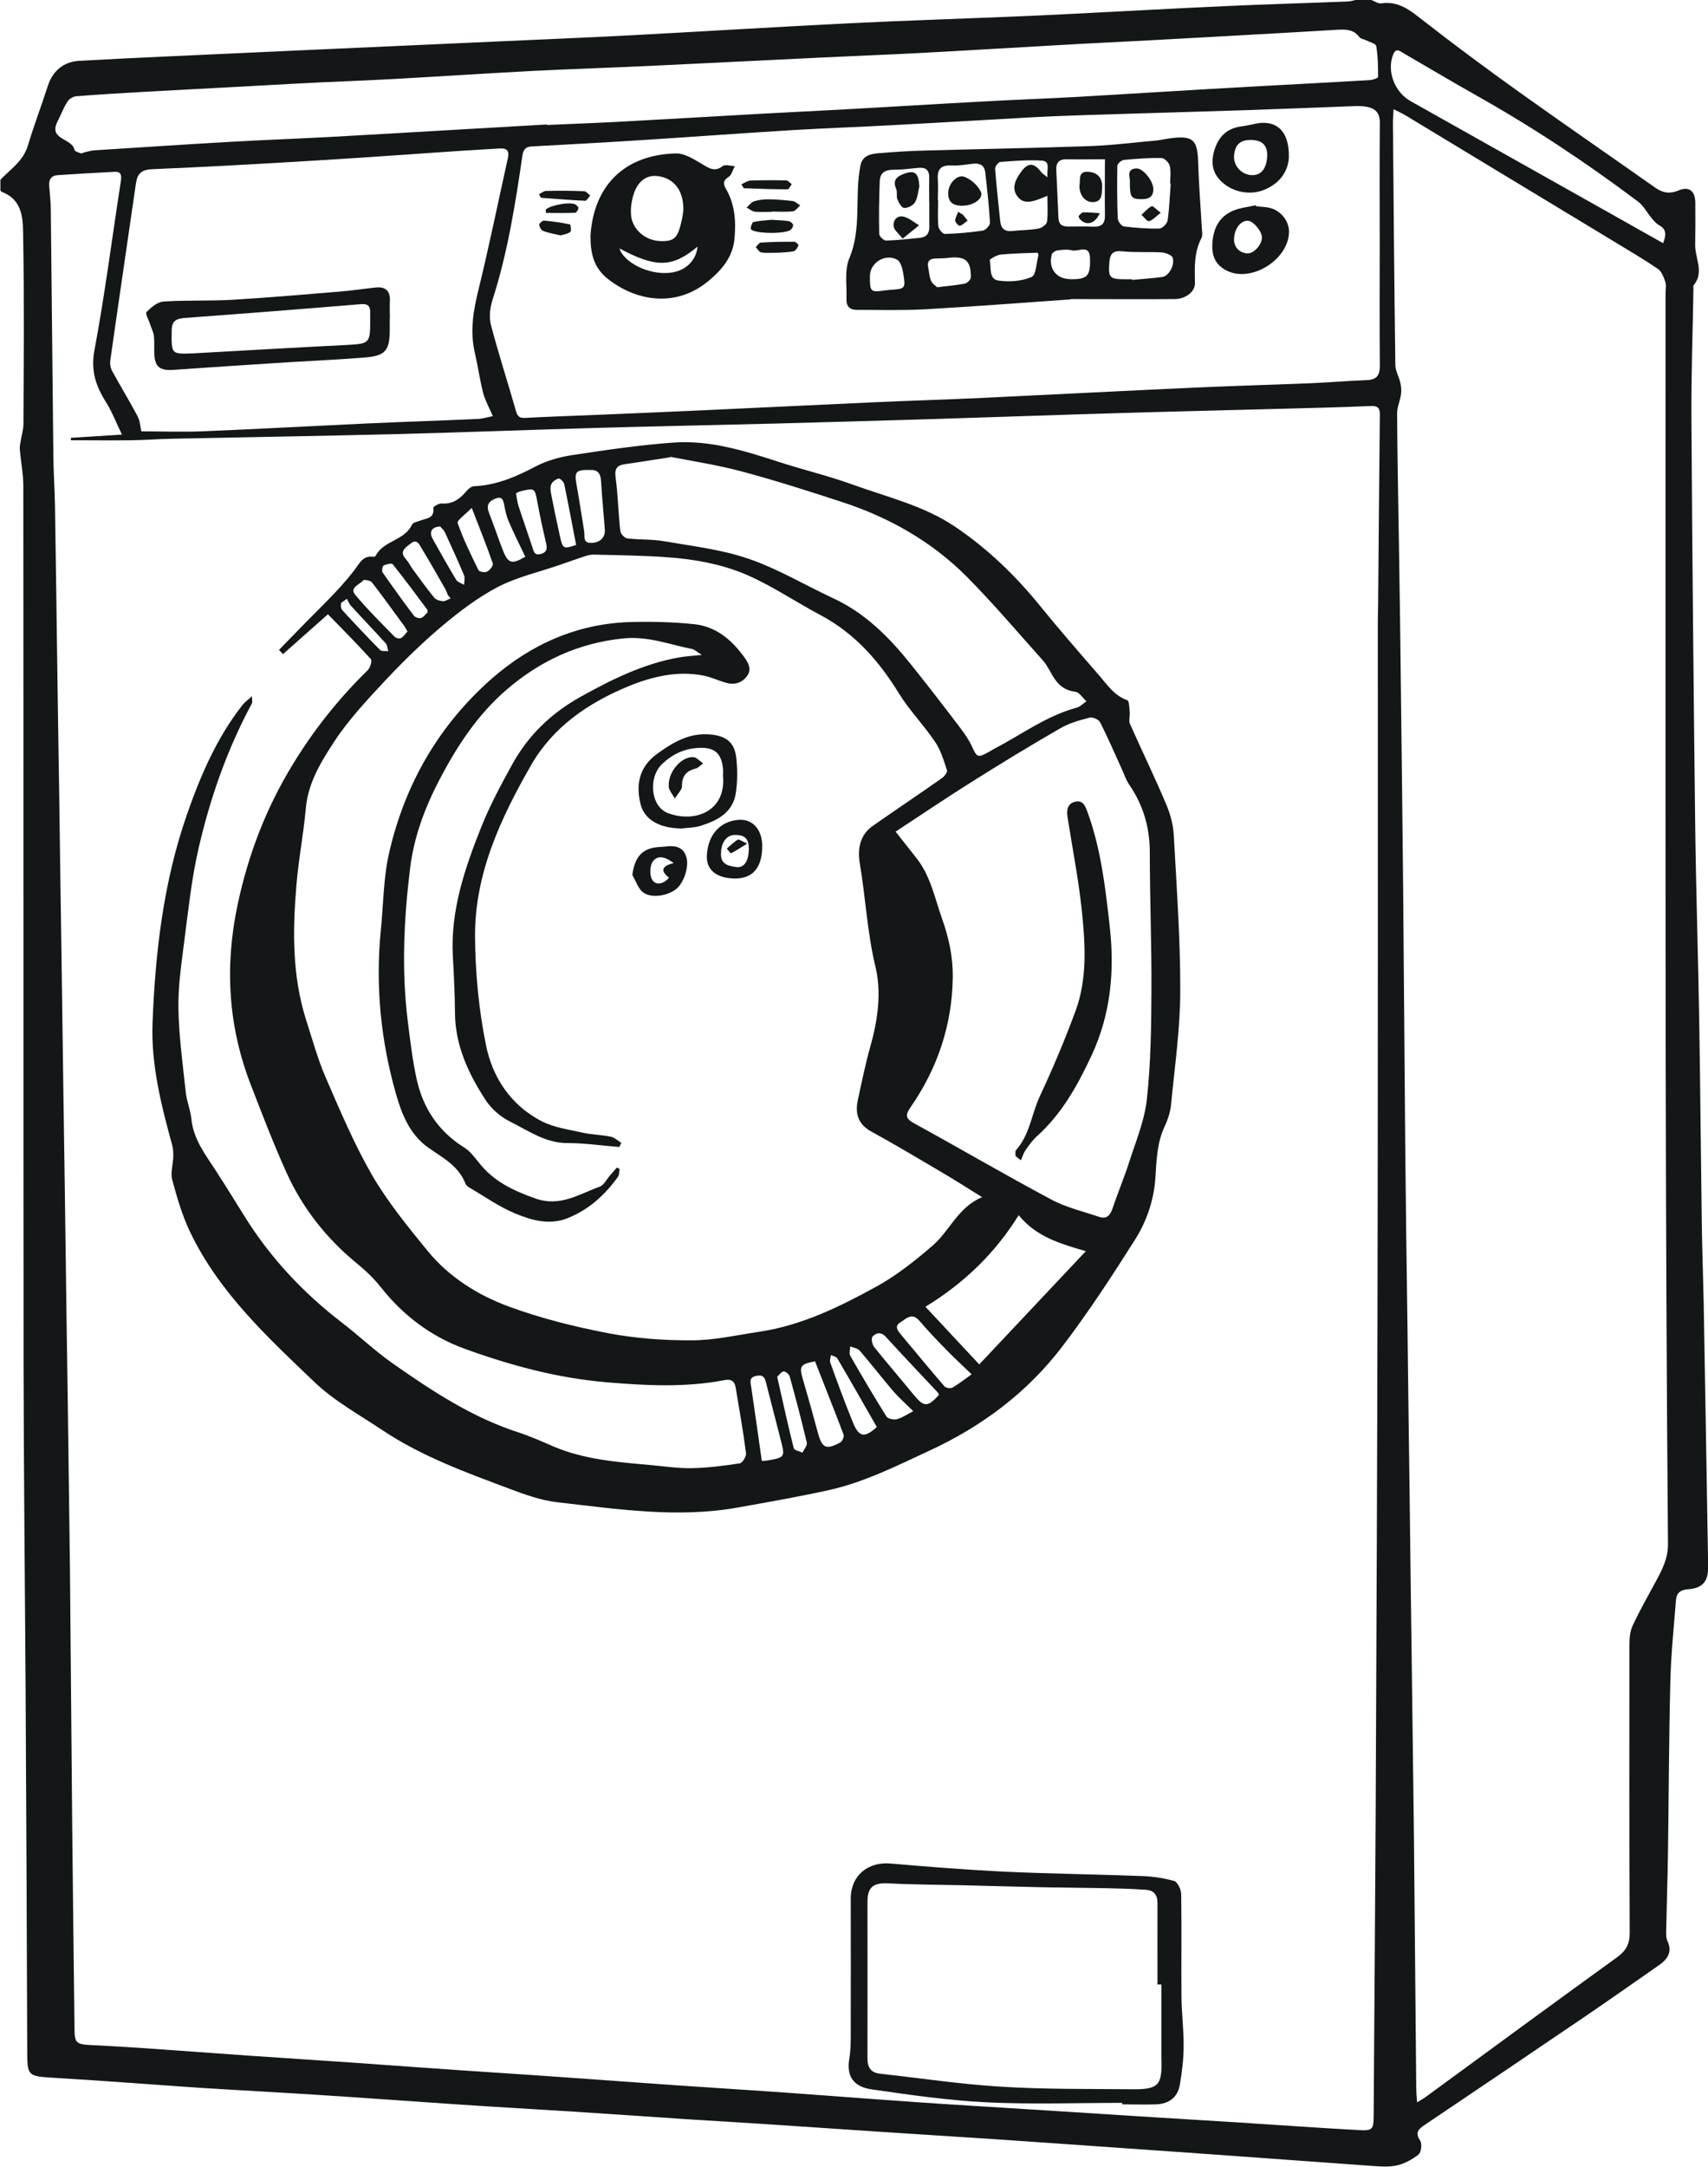<?xml version="1.0" encoding="UTF-8"?><svg id="Layer_2" xmlns="http://www.w3.org/2000/svg" xmlns:xlink="http://www.w3.org/1999/xlink" viewBox="0 0 126.74 160.69"><defs><style>.cls-1{fill:none;}.cls-1,.cls-2{stroke-width:0px;}.cls-3{clip-path:url(#clippath);}.cls-2{fill:#131718;}</style><clipPath id="clippath"><rect class="cls-1" y="0" width="126.74" height="160.69"/></clipPath></defs><g id="Layer_1-2"><g class="cls-3"><path class="cls-2" d="m123.41,18.03c.25-.64.24-1.04-.3-1.33-.21-.11-.39-.33-.55-.52-.34-.4-.59-.91-1-1.22-3.85-2.9-7.86-5.55-12.06-7.91-1.78-1-3.53-2.05-5.3-3.07-.27-.15-.6-.49-.82.06-.5,1.23.11,2.8,1.29,3.46,4.9,2.75,9.8,5.51,14.7,8.26,1.32.74,2.63,1.48,4.03,2.27M40.59,9.21s0,.04,0,.06c1.72-.08,3.45-.14,5.17-.23,3.55-.19,7.1-.4,10.65-.6,2.16-.12,4.33-.22,6.5-.34,3.39-.19,6.78-.4,10.17-.58,2.32-.13,4.65-.21,6.97-.34,4.17-.24,8.34-.51,12.52-.74,3.03-.17,6.05-.32,9.08-.5.21-.01.61-.15.61-.23,0-.77-.01-1.54-.14-2.3-.03-.18-.5-.29-.77-.43-.16-.08-.39-.1-.48-.23-.45-.61-1.07-.57-1.71-.54-1.01.06-2.03.12-3.05.18-3.6.2-7.2.41-10.8.6-2.22.12-4.44.22-6.65.35-3.47.19-6.93.41-10.4.59-2.45.13-4.91.22-7.36.34-4.17.2-8.35.41-12.52.61-2.95.14-5.9.23-8.85.38-3.44.18-6.89.41-10.33.6-2.4.13-4.8.21-7.2.34-3.76.2-7.51.41-11.27.61-1.7.1-3.39.19-5.08.33-.24.02-.54.21-.66.42-.29.46-.48.98-.73,1.47-.68,1.35,1.1,1.21,1.26,2.07.02.12.3.21.48.27.08.03.19-.06.29-.08.23-.05.46-.12.69-.14,3.36-.21,6.73-.44,10.09-.63,2.45-.14,4.9-.23,7.36-.36,3.31-.18,6.62-.38,9.93-.57,2.08-.12,4.17-.24,6.25-.36M10.49,31.99c1.52,0,3.11.06,4.7-.01,4.05-.17,8.09-.39,12.13-.58,2.71-.12,5.43-.21,8.14-.33.37-.02.74-.14,1.11-.21-.27-.63-.57-1.16-.72-1.72-.25-.99-.39-2-.62-3-.37-1.61-.1-3.14.29-4.72.79-3.22,1.45-6.48,2.17-9.71.11-.53-.08-.73-.6-.7-.99.07-1.98.11-2.97.18-3.7.25-7.4.52-11.1.74-3.91.24-7.82.45-11.74.62-.76.03-1.08.31-1.19,1.03-.63,4.37-1.28,8.74-1.9,13.11-.04.26,0,.59.13.82.61,1.12,1.28,2.21,1.88,3.34.19.35.21.79.29,1.15m91.89-13.87h0c0-3.01-.02-6.02.01-9.03,0-.73-.33-1.06-.97-1.18-.31-.06-.63-.06-.94-.05-2.66.1-5.33.21-7.99.3-3.84.12-7.68.23-11.53.35-1.46.05-2.92.1-4.39.18-3.44.19-6.89.4-10.33.58-2.48.14-4.96.22-7.44.37-3.68.22-7.35.5-11.03.73-2.76.18-5.53.33-8.3.48-.44.02-.63.2-.7.65-.53,3.63-1.1,7.24-2.23,10.75-.18.57-.26,1.27-.11,1.84.56,2.14,1.25,4.25,1.86,6.39.12.42.27.52.7.5,1.9-.1,3.81-.16,5.72-.24,2.53-.11,5.07-.21,7.6-.33,4.2-.19,8.41-.4,12.61-.59,2.72-.12,5.43-.2,8.15-.33,5.09-.24,10.18-.51,15.27-.74,2.98-.14,5.96-.22,8.94-.34,1.38-.06,2.76-.18,4.15-.23.75-.03.96-.37.96-1.09-.03-2.98-.01-5.96-.01-8.95m2.75,137.77c.34-.2.52-.3.68-.42,4.73-3.46,9.45-6.93,14.2-10.36.66-.48.93-1,.92-1.83-.03-7.09-.03-14.19-.02-21.28,0-.48.03-1.02.23-1.45.53-1.14,1.15-2.23,1.75-3.34.47-.87.89-1.68.88-2.76-.1-12.01-.15-24.02-.17-36.03-.02-18.9-.01-37.79-.01-56.69,0-.29.07-.6-.02-.86-.11-.34-.27-.76-.54-.95-1.08-.74-2.21-1.4-3.33-2.08-5.13-3.1-10.25-6.2-15.38-9.3-.25-.15-.53-.28-.91-.47-.02.43-.05.71-.05.99.05,5.99.1,11.98.18,17.97,0,.44.27.87.37,1.32.07.28.09.59.05.87-.07.48-.29.95-.29,1.42.02,3.29.09,6.59.14,9.88.06,3.72.11,7.43.15,11.14.06,4.76.11,9.52.16,14.29.06,6.54.1,13.08.16,19.62.04,4.24.1,8.48.16,12.71.05,4.19.1,8.37.16,12.56.05,4.24.1,8.47.16,12.71.05,4.19.11,8.37.16,12.56.06,6.2.11,12.4.17,18.6,0,.33.03.66.06,1.16M9.05,32.23c-.44-.91-.74-1.7-1.18-2.4-.76-1.2-1.15-2.34-.86-3.87.78-4.16,1.31-8.36,1.96-12.54.06-.42.02-.7-.46-.68-1.41.07-2.82.16-4.23.25-.49.03-.67.34-.63.81.05.57.11,1.15.12,1.72.07,6.1.12,12.21.19,18.31.01,1.23.1,2.46.12,3.68.06,3.71.11,7.43.16,11.14.05,3.56.1,7.11.16,10.67.05,3.76.1,7.53.16,11.3.05,3.61.1,7.22.15,10.83.06,3.74.11,7.48.16,11.22.05,3.79.1,7.58.16,11.38.05,4.06.11,8.11.16,12.16.06,6.43.11,12.87.17,19.31.05,4.99.11,9.99.17,14.99.01.98.14,1.09,1.14,1.15,1.23.06,2.46.13,3.68.21,2.71.19,5.42.39,8.13.58,2.58.18,5.16.34,7.74.52,2.68.19,5.37.39,8.05.57,2.61.18,5.22.34,7.82.53,2.66.18,5.32.39,7.98.57,2.61.18,5.22.34,7.82.52,3.34.24,6.67.5,10.01.73,2.66.19,5.32.34,7.98.51,3.37.21,6.73.43,10.1.64,1.96.12,3.91.24,5.87.36,3,.19,5.99.41,8.99.57,1.01.06,1.08-.06,1.09-1.05.05-7.48.11-14.95.15-22.43.06-13.21.12-26.43.14-39.64.03-16.25.02-32.5.02-48.75,0-.37.01-.73.02-1.1.04-4.76.08-9.52.13-14.28,0-.45-.15-.63-.66-.61-2.14.09-4.28.15-6.43.2-4.02.11-8.05.2-12.07.32-4.78.14-9.56.31-14.35.46-3.76.11-7.53.22-11.29.32-4.39.11-8.78.2-13.17.32-4.94.14-9.87.33-14.82.46-5.65.14-11.29.23-16.94.35-.97.02-1.93.1-2.9.11-1.5.02-3,0-4.5,0,0-.06,0-.12,0-.18,1.23-.08,2.45-.15,3.81-.24M100.66,0h1.1c.24.09.5.28.73.25,1.28-.19,2.13.5,3.06,1.23,2.33,1.82,4.71,3.58,7.11,5.3,3.36,2.4,6.76,4.74,10.14,7.12.55.39,1.06.51,1.74.23.8-.34,1.25.03,1.26.91.01,1.05,0,2.09-.01,3.14-.01.99.69,2.01-.12,2.98-.04.05-.01.15-.01.23-.05,3.19-.17,6.38-.15,9.57.06,10.1.16,20.19.28,30.29.06,4.84.22,9.67.3,14.51.08,5.02.12,10.05.19,15.07.03,1.93.1,3.87.14,5.8.11,6.51.23,13.02.33,19.53.02,1.11-.39,1.62-1.49,1.7-.61.05-.86.3-.9.84-.15,1.95-.36,3.9-.41,5.85-.11,4.29-.12,8.58-.18,12.87-.03,1.88-.09,3.76-.13,5.65,0,.28-.03.61.08.85.41.86,0,1.4-.66,1.85-1.83,1.27-3.64,2.55-5.48,3.8-3.94,2.68-7.89,5.34-11.84,8-.45.31-.78.55-.36,1.18.16.23.08.88-.13,1.04-.49.38-1.1.71-1.7.82-.68.13-1.41.03-2.11-.01-3.41-.24-6.83-.5-10.24-.74-2.61-.19-5.22-.37-7.82-.55-3.26-.23-6.52-.46-9.78-.68-2.69-.18-5.37-.34-8.06-.52-2.89-.19-5.79-.39-8.68-.58-1.93-.13-3.86-.24-5.79-.36-2.84-.19-5.68-.39-8.52-.57-2.79-.18-5.58-.33-8.37-.52-3.62-.24-7.25-.51-10.87-.74-2.84-.18-5.69-.33-8.53-.51-3.55-.24-7.09-.52-10.64-.73-2.13-.13-2.12-.09-2.12-2.17-.03-8.87-.07-17.74-.12-26.61-.05-8.06-.14-16.12-.15-24.18-.02-21.69,0-43.39-.02-65.09,0-.9-.18-1.8-.26-2.7-.02-.2.02-.41.06-.62.07-.43.21-.87.21-1.3.02-4.58.06-9.16-.02-13.74-.02-1.31.06-2.82-1.58-3.46-.05-.02-.08-.07-.11-.11v-.79c.74-.78,1.69-1.38,2.03-2.51.45-1.5,1.01-2.96,1.49-4.45.35-1.1,1.16-1.79,2.33-1.86,2.14-.12,4.28-.22,6.42-.32,3.42-.16,6.84-.31,10.26-.47,4.67-.21,9.35-.42,14.02-.63,3.39-.16,6.79-.29,10.18-.47,5.45-.29,10.91-.63,16.36-.9,4.1-.2,8.2-.33,12.3-.5,1.23-.05,2.45-.11,3.68-.17,3.97-.2,7.93-.42,11.9-.6,3-.14,6.01-.22,9.01-.34.23-.01.46-.09.69-.14"/><path class="cls-2" d="m25.74,44.41c-.26.2-.43.27-.44.35-.02.16,0,.38.1.49.92,1,1.85,1.99,2.8,2.95.11.12.4.07.61.09-.06-.19-.06-.44-.18-.57-.86-.95-1.75-1.87-2.61-2.82-.12-.13-.18-.32-.28-.5m6.92-5.35c-.64.02-.83.41-.56.9.57,1.03,1.15,2.05,1.75,3.05.11.18.39.25.59.37,0-.23.08-.5,0-.69-.45-1.08-.94-2.15-1.43-3.21-.09-.18-.27-.33-.34-.42m-.94,6.37c-.02-.14-.01-.2-.04-.23-.84-1.12-1.67-2.25-2.55-3.35-.08-.09-.48,0-.67.1-.1.05-.15.4-.08.51.76,1.09,1.53,2.16,2.33,3.22.09.12.38.21.53.16.19-.07.34-.29.47-.41m11.03-5.01c-.3-1.54-.57-3.02-.88-4.5-.03-.17-.32-.45-.42-.42-.21.05-.47.24-.55.44-.09.22-.04.52.01.77.2,1.03.41,2.05.64,3.07.21.94.26.96,1.21.64m-3.78.88c-.42-.89-.86-1.75-1.24-2.64-.17-.4-.26-.85-.34-1.28-.1-.54-.37-.53-.78-.33-.44.22-.51.53-.34.97.34.87.64,1.76.97,2.63.44,1.17.69,1.25,1.73.65m-5.53,3.09c-.07-.08-.14-.16-.21-.24-.06-.14-.11-.29-.18-.43-.58-1.01-1.16-2.04-1.77-3.04-.17-.29-.35-.74-.82-.36-.37.3-.89.58-.34,1.17.19.21.32.48.48.71.53.71,1.04,1.44,1.6,2.12.14.17.43.26.65.28.19.01.39-.14.58-.22m4.85-7.78c.06.31.09.62.18.91.33,1.02.69,2.03,1.02,3.04.11.34.15.68.65.54.5-.14.46-.46.37-.86-.23-.97-.44-1.94-.62-2.91-.21-1.14-.19-1.14-1.33-.86-.05.01-.09.05-.26.13m-3.29,1.08c-.47.49-1.12.94-1.05,1.13.42,1.21.99,2.36,1.55,3.5.06.12.48.19.64.1.2-.1.47-.45.42-.6-.45-1.3-.96-2.57-1.57-4.14m22.67,64.45c.42,1.86.8,3.59,1.23,5.3.04.16.42.22.65.33.11-.25.37-.53.32-.74-.39-1.65-.82-3.28-1.27-4.91-.05-.17-.33-.4-.46-.37-.19.03-.33.28-.47.4m7.39,3.71c-.98-1.71-1.94-3.4-2.92-5.07-.08-.14-.32-.18-.48-.26-.02.19-.11.4-.05.56.53,1.47,1.07,2.94,1.66,4.39.46,1.16.88,1.22,1.79.39M30.24,46.83c-.11-.18-.18-.32-.27-.44-.78-1.07-1.56-2.15-2.37-3.2-.11-.14-.58-.23-.65-.15-.26.32-1.04.53-.59,1.07.91,1.09,1.93,2.1,2.93,3.12.1.1.36.15.47.09.19-.1.32-.32.48-.5m39.44,56.62c-.03-.07-.06-.14-.11-.19-1.28-1.36-2.57-2.72-3.83-4.1-.37-.4-.73-.32-1-.02-.11.12-.02.58.12.76.96,1.2,1.97,2.36,2.94,3.55.76.92,1.03.94,1.88,0m-1.91,1.22c-.59-.59-1.1-1.03-1.53-1.54-.83-.97-1.61-1.99-2.45-2.96-.15-.17-.46-.21-.7-.31,0,.23-.1.52,0,.69.87,1.52,1.76,3.03,2.69,4.51.11.17.54.26.77.2.39-.1.74-.35,1.23-.6m-11.25,3.7c.09-.01.32-.02.54-.06,1.13-.2,1.18-.27.9-1.36-.36-1.42-.73-2.83-1.09-4.24-.1-.4-.15-.77-.73-.66-.61.11-.46.49-.4.88.26,1.77.51,3.54.78,5.44m-12.77-73.5c-1.04-.01-1.15.14-.98,1.08.21,1.16.38,2.32.57,3.48.06.35-.13.86.51.85.67,0,1.06-.4,1.02-1-.09-1.2-.21-2.39-.28-3.59-.03-.6-.3-.86-.83-.81m16.71,66.1c-1.1.2-1.19.36-.9,1.34.38,1.3.75,2.61,1.1,3.92.31,1.17.61,1.33,1.66.76.16-.08.31-.43.26-.58-.68-1.8-1.4-3.59-2.12-5.44m11.62.96c-.69-.66-1.32-1.24-1.91-1.85-.68-.69-1.34-1.39-1.97-2.12-.56-.65-.98-.15-1.41.12-.48.29-.18.63.05.91,1.07,1.28,2.13,2.57,3.22,3.83.1.12.45.18.59.1.51-.3.97-.66,1.44-1m.55-.72c2.65-2.82,5.24-5.56,7.91-8.4-1.89-.56-3.66-1.05-4.98-2.67-1.76,2.83-4.05,5.04-6.92,6.79,1.36,1.45,2.64,2.82,3.99,4.27m-22.93-67.27c-1.32.2-2.33.37-3.33.51-.61.08-.81.32-.72.99.18,1.32.2,2.65.35,3.97.02.21.32.53.52.55.9.11,1.84.05,2.73.21,2.1.36,4.26.61,6.27,1.3,2.16.74,4.16,1.94,6.24,2.91,2.4,1.1,4.19,2.91,5.8,4.92,1.17,1.46,2.32,2.94,3.45,4.43.39.51.79,1.04,1.06,1.61.4.87.43.92,1.3.44.14-.08.27-.17.41-.24,2.01-1.04,3.85-2.43,6.09-3.03.26-.07.48-.31.72-.47-.28-.25-.53-.67-.83-.71-.8-.09-1.28-.52-1.66-1.15-.24-.4-.45-.84-.76-1.19-1.86-2.08-3.67-4.21-5.63-6.19-2.6-2.61-5.76-4.4-9.26-5.54-2.48-.81-4.97-1.61-7.49-2.28-1.8-.48-3.67-.76-5.24-1.07m16.71,27.8c.61.77,1.09,1.38,1.57,1.99,1.03,1.32,1.33,2.93,1.87,4.45.51,1.43.82,2.87.8,4.37-.05,3.53-1.13,6.73-3.13,9.62-.38.55-.41.83.25,1.19,3.41,1.87,6.78,3.84,10.21,5.67,1.09.58,2.34.87,3.52,1.27.53.18.81-.06.99-.58.38-1.14.85-2.25,1.22-3.39.5-1.57,1.16-3.12,1.34-4.73.29-2.66.33-5.35.34-8.04.02-3.42-.12-6.84-.12-10.26,0-1.85-.47-3.5-1.51-5.02-.25-.36-.39-.79-.57-1.19-.53-1.16-1.03-2.33-1.61-3.47-.1-.2-.55-.4-.77-.34-.75.19-1.52.41-2.18.79-2.22,1.28-4.41,2.61-6.58,3.98-1.87,1.17-3.7,2.41-5.65,3.69m6.42,27.1c-1.13-.7-2.11-1.33-3.12-1.92-1.69-.99-3.37-2-5.09-2.94-1.01-.55-1.22-1.36-1-2.37.29-1.33.56-2.66.93-3.97.55-1.95.83-4,.37-5.89-.61-2.54-.73-5.12-1.16-7.66-.18-1.07,0-2.12.99-2.8,1.69-1.18,3.41-2.33,5.1-3.52.18-.12.43-.44.38-.58-.24-.73-.46-1.5-.89-2.12-.82-1.23-1.88-2.3-2.66-3.56-1.49-2.43-3.3-4.49-5.85-5.84-1.77-.94-3.45-2.08-5.28-2.9-2.31-1.04-4.82-1.35-7.35-1.46-1.4-.06-2.79-.09-4.19-.12-.2,0-.41.05-.61.11-.64.21-1.28.44-1.92.66-1.53.53-3.14.89-4.56,1.62-1.49.78-2.86,1.82-4.16,2.91-1.47,1.24-2.85,2.59-4.17,3.99-1.36,1.46-2.76,2.94-3.85,4.61-.97,1.48-1.93,3.05-2.09,4.94-.17,1.92-.55,3.82-.7,5.74-.28,3.35-.31,6.69.73,9.95.46,1.42.85,2.87,1.44,4.23,1.07,2.46,2.12,4.96,3.46,7.28,1.16,1.99,2.65,3.81,4.12,5.61,1.59,1.94,3.72,3.27,6.03,4.12,2.39.88,4.9,1.5,7.4,1.98,2.02.38,4.1.53,6.15.52,1.69,0,3.37-.39,5.05-.64,3.13-.47,5.94-1.85,8.67-3.35,1.49-.82,2.87-1.92,4.17-3.04,1.26-1.09,1.88-2.84,3.65-3.58M24.34,45.55c-1.13,1-2.24,1.98-3.34,2.96-.1-.1-.2-.21-.3-.31.49-.5.98-1,1.47-1.51,1.39-1.45,2.9-2.81,4.11-4.39.45-.59.65-1.12,1.47-1.01.04,0,.11-.04.13-.08.58-1.13,2.14-1.11,2.69-2.3.08-.16.39-.22.61-.3.45-.18,1.08-.15.97-.95-.01-.08.4-.33.6-.32.79.06,1.33-.29,1.81-.86.15-.18.39-.41.6-.42,1.66-.07,3.11-.69,4.55-1.45.84-.44,1.81-.72,2.76-.86,2.5-.38,5.01-.75,7.53-.93,2.7-.19,5.27.62,7.81,1.44,1.81.59,3.68,1.03,5.47,1.68,2.57.93,5.28,1.56,7.59,3.12,2.4,1.62,4.46,3.6,6.29,5.85,1.41,1.74,2.88,3.43,4.35,5.12.63.72,1.15,1.55,2.14,1.9.15.05.15.59.18.91.03.28-.09.61.02.85.89,2,1.85,3.97,2.7,5.99.3.71.51,1.51.55,2.27.21,3.84.49,7.67.48,11.51,0,2.81-.41,5.62-.68,8.43-.05.56-.24,1.14-.48,1.65-.56,1.19-.6,2.47-.68,3.74-.1,1.68-.64,3.27-1.52,4.66-1.7,2.69-3.45,5.37-5.38,7.9-2.61,3.43-5.98,5.95-9.91,7.76-2.42,1.12-4.81,2.33-7.44,2.91-2.22.49-4.46.88-6.69,1.28-4.53.82-9.02.12-13.5-.39-1.18-.14-2.34-.56-3.46-.98-3.26-1.22-6.54-2.41-9.45-4.35-1.72-1.15-3.57-2.16-5.05-3.57-3.51-3.35-7.11-6.68-9.25-11.17-.58-1.22-.96-2.54-1.31-3.84-.14-.52.06-1.13.08-1.69,0-.28,0-.56-.07-.83-.82-2.99-1.59-6.01-1.47-9.11.2-5.23.81-10.44,2.54-15.42,1-2.88,2.21-5.7,4.12-8.14.16-.21.39-.37.72-.67,0,.3.04.44,0,.52-1.84,3.41-3.11,7.04-3.97,10.79-.52,2.26-.76,4.59-1.06,6.89-.21,1.66-.46,3.33-.43,4.99.04,2.08.33,4.16.55,6.23.07.64.35,1.27.41,1.92.15,1.53,1.06,2.68,1.85,3.9.74,1.14,1.45,2.3,2.17,3.45,1.89,3,4.27,5.54,7.07,7.7,1.31,1,2.51,2.15,3.85,3.09,2.91,2.04,5.88,4,9.31,5.11.89.29,1.76.68,2.62,1.05,2.3.98,4.76,1.16,7.21,1.38,1.01.09,2.03.25,3.05.23,1.19-.02,2.39-.18,3.57-.36.19-.03.49-.51.46-.74-.21-1.63-.5-3.26-.77-4.88-.08-.47-.33-.65-.83-.55-2.91.56-5.81.41-8.75.16-3.66-.31-7.16-1.26-10.57-2.5-2.46-.9-4.53-2.46-6.18-4.55-.51-.64-1.12-1.23-1.76-1.75-2.26-1.85-4.04-4.09-5.24-6.75-.96-2.12-1.79-4.29-2.63-6.46-1.7-4.36-1.97-8.81-1-13.4.79-3.71,2.09-7.12,4.07-10.37,1.58-2.6,3.43-4.92,5.59-7.03.18-.18.34-.71.23-.82-1.03-1.14-2.11-2.22-3.18-3.32"/><path class="cls-2" d="m86.19,147.17h-.3c0-2.01-.01-4.02,0-6.03,0-.62-.27-.95-.86-.99-.96-.07-1.93-.1-2.89-.12-1.59-.03-3.18-.04-4.78-.07-1.98-.04-3.97-.1-5.95-.15-1.83-.04-3.65-.04-5.47-.14-1.12-.06-1.57.26-1.57,1.37,0,3.87.01,7.73,0,11.6,0,.72.27,1.08.96,1.15,2.99.33,5.96.78,8.95.96,3.21.2,6.43.16,9.64.19,2.08.03,2.34-.27,2.26-2.38,0-.02,0-.05,0-.08v-5.33Zm-2.93,8.78c-3.34,0-6.69.12-10.03-.04-2.86-.14-5.71-.55-8.55-.96-1.26-.18-1.89-.89-1.66-2.25.15-.92.1-1.87.11-2.81.01-2.8,0-5.6,0-8.4,0-.26,0-.52,0-.79.05-1.63,1.29-2.64,2.94-2.5,2.78.24,5.57.46,8.35.6,3.44.16,6.89.2,10.34.33.8.03,1.61.15,2.38.37.25.08.5.63.51.97.04,2.53,0,5.06.02,7.59.01,1.23.17,2.45.16,3.68,0,.96-.12,1.92-.28,2.86-.16.96-.83,1.43-1.77,1.46-.83.03-1.67,0-2.51,0v-.13"/><path class="cls-2" d="m64.55,20.47c0,1.19.03,1.22,1.16,1.06.1-.01.21-.02.31-.03,1.17-.08,1.19-.09,1-1.25-.06-.35-.19-.85-.45-.99-.88-.49-2.02.23-2.02,1.21m14.89.24c1.25,0,1.49-.22,1.44-1.61-.04-1-.86-.42-1.32-.53-.34-.09-.73-.05-1.09,0-.16.02-.4.18-.43.32-.26,1.04.35,1.81,1.4,1.81m-9.88.6c.8-.1,1.43-.15,2.04-.27.18-.04.44-.3.44-.46.01-1.25-.41-1.59-1.65-1.45-.31.04-.62.04-.94.05-.46,0-.68.2-.57.69.07.33.08.69.22.99.1.21.35.36.45.46m7.44-2.57c-.93.04-1.84.05-2.74.14-.29.03-.82.34-.81.42.13.54-.09,1.41.66,1.51.8.11,1.72.05,2.45-.27.34-.15.35-1.06.51-1.63,0-.02-.02-.05-.06-.17m7,1.97s0,.03,0,.05c.75-.07,1.5-.12,2.25-.22.46-.06.93-.84.77-1.42-.06-.2-.53-.38-.82-.4-.96-.06-1.93.02-2.88-.08-.71-.08-.95.15-1,.8-.09,1.14,0,1.27,1.14,1.27h.55m-2.03-8.9c-.91,0-1.85.02-2.78,0-.61-.02-.86.24-.82.84.06,1.17.11,2.34.16,3.51.02.47.26.64.7.64.63,0,1.25-.02,1.88.01.64.03.89-.24.87-.88-.02-1.33,0-2.65,0-4.11m-13.04,3.17c0-.6-.01-1.2,0-1.8.02-.59-.27-.8-.82-.74-.62.06-1.24.14-1.87.14-.61,0-.96.26-.98.85-.05,1.3-.07,2.6-.04,3.91,0,.18.34.5.52.49.83-.02,1.66-.12,2.49-.2.51-.05.72-.34.71-.84-.01-.6,0-1.2,0-1.8m.65-.17h0c0,.65-.04,1.31.02,1.95.02.22.33.58.5.57.94-.03,1.87-.11,2.8-.25.21-.03.54-.39.53-.58-.07-1.25-.21-2.49-.35-3.73-.06-.52-.38-.7-.88-.65-.54.06-1.09.16-1.63.13-.81-.04-1.07.31-1.01,1.07.04.49,0,.99,0,1.49m8.13-1.69c-.05-.61.25-1.2-.44-1.23-1.01-.06-2.04.02-3.05.1-.15.01-.4.34-.39.51.1,1.3.25,2.59.38,3.89.06.54.34.78.89.72.65-.07,1.31-.06,1.95-.18.24-.04.6-.3.63-.5.08-.6.03-1.23.03-1.93-.26.1-.39.17-.54.22-.61.23-1.27.43-1.71-.21-.44-.63-.08-1.26.31-1.8.51-.7.95-.67,1.49.04.07.1.19.16.44.37m9.17.48s-.03,0-.05,0c0-.44.07-.9-.03-1.32-.06-.24-.39-.57-.61-.58-.93-.02-1.87.05-2.8.14-.18.02-.47.28-.48.43-.02,1.3-.02,2.6.03,3.91.01.21.27.56.45.59.88.11,1.76.18,2.64.16.21,0,.57-.36.61-.59.13-.9.16-1.81.23-2.72m-7.41,8.56c-3.41.24-7.14.53-10.87.74-1.67.09-3.35.04-5.02.04-.52,0-.78-.28-.76-.79.04-1.02-.16-2.14.21-3.03.95-2.25.37-4.62.83-6.89.15-.75.78-.86,1.38-.91,1.07-.09,2.14-.16,3.21-.19,4.18-.12,8.36-.19,12.54-.34,1.61-.06,3.22-.27,4.83-.41.31-.03.62-.11.93-.15,1.8-.25,2.13.06,2.17,1.85.05,1.59.18,3.18.27,4.77.01.26.08.57-.03.77-.56,1.07-.5,2.21-.48,3.35.01.62-.69,1.17-1.52,1.17-2.46.02-4.91,0-7.69,0"/><path class="cls-2" d="m45.96,18.42c.06.14.09.23.14.31.73,1.13,2.73,1.81,4.11,1.4.88-.26,1.47-.97,1.55-1.84-1.86,1.56-3.08,1.59-5.8.13m4.75-2.86c.01-1.47-.72-2.35-1.9-2.5-.97-.12-1.67.53-1.92,1.85-.07.36-.1.73-.06,1.09.12,1.05,1.08,1.85,2.18,1.88,1.04.03,1.29-.22,1.59-1.6.07-.3.09-.62.11-.72m-6.9,2.03c.2-3.83,2.55-6.13,6.36-6.21.66-.01,1.37.46,1.98.82.51.3.9.56,1.47.12.19-.15.59-.01.9,0-.14.27-.22.64-.44.79-.41.26-.45.48-.22.88.68,1.16.76,2.43.64,3.72-.12,1.35-.94,2.31-1.92,3.12-2.41,2.01-5.34,1.51-7.43-.11-.99-.77-1.33-1.73-1.33-3.12"/><path class="cls-2" d="m92.6,16.37c-.54-.02-1.01.59-1.03,1.36-.02.6.41,1.04,1.01,1.06.47.01,1.06-.65,1.06-1.18,0-.46-.64-1.22-1.04-1.24m.61-1.07c.31.03.63.04.93.1.85.16,1.5.94,1.51,1.76.01,2.04-2.72,3.8-4.56,2.94-.87-.41-1.18-1.08-1.13-2.02.06-1.08.46-1.95,1.44-2.41.55-.26,1.19-.31,1.79-.45,0,.03.02.06.02.09"/><path class="cls-2" d="m94.03,11.57c.03-.76-.35-1.16-1.13-1.19-.86-.03-1.27.34-1.33,1.18-.05.75.58,1.42,1.34,1.43.68.01,1.08-.5,1.12-1.42m1.61.07c-.03.94-.56,1.9-1.79,2.42-1.07.46-2.39.19-3.2-.58-.73-.68-.8-1.48-.53-2.37.29-.92.86-1.54,1.84-1.71.36-.06.72-.11,1.08-.2,1.6-.38,2.63.44,2.6,2.43"/><path class="cls-2" d="m57.27,15.71c-.42,0-.84.03-1.25-.01-.22-.03-.42-.2-.62-.31.18-.16.34-.39.55-.46.34-.11.72-.15,1.08-.15.6.01,1.2.06,1.79.13.2.03.37.21.56.32-.18.15-.35.42-.54.44-.52.06-1.04.02-1.57.02v.02Z"/><path class="cls-2" d="m55.01,13.67c.25-.11.46-.27.68-.28.88-.03,1.77-.03,2.65-.01.14,0,.27.18.41.28-.1.13-.21.38-.31.38-1.08,0-2.16-.04-3.23-.08-.05,0-.08-.12-.19-.28"/><path class="cls-2" d="m57.24,16.3c.51.03.9.04,1.28.1.13.02.3.16.33.27.03.1-.08.29-.18.37-.36.32-2.61.31-2.94-.03-.07-.07.07-.51.17-.54.47-.11.97-.13,1.34-.17"/><path class="cls-2" d="m39.99,14.41c.19-.1.36-.25.53-.25.94-.02,1.87-.02,2.81.02.16,0,.32.21.47.32-.13.14-.26.39-.38.39-1.08-.05-2.17-.14-3.25-.22-.05,0-.08-.11-.18-.26"/><path class="cls-2" d="m57.79,18.74c-.58,0-.95.04-1.3-.02-.16-.03-.28-.26-.41-.39.12-.12.24-.33.37-.34.83-.05,1.66-.07,2.5-.06.11,0,.32.23.3.27-.08.17-.21.4-.35.43-.43.09-.88.09-1.11.11"/><path class="cls-2" d="m41.6,17.46c-.48-.12-.9-.18-1.29-.33-.15-.06-.28-.29-.3-.46-.01-.09.24-.32.36-.31.64.06,1.29.15,1.92.28.06.01.12.5.03.56-.21.16-.51.19-.72.26"/><path class="cls-2" d="m40.51,15.53c.38-.33,1.81-.58,2.18-.37.1.06.24.19.23.28-.02.13-.15.34-.24.34-.72.03-1.45.01-2.18.01,0-.09,0-.18,0-.26"/><path class="cls-2" d="m14.24,26.21c3.97-.22,7.75-.44,11.54-.63,1.63-.09,1.69-.14,1.69-1.78,0-.21-.01-.42,0-.63.01-.51-.21-.66-.73-.61-4.34.36-8.69.7-13.04,1.02-.64.05-.95.23-.96.92-.02,1.76-.05,1.76,1.5,1.71m14.68-2.61c0,.29,0,.57,0,.86,0,1.53-.32,1.93-1.83,2.05-1.93.16-3.86.24-5.79.36-2.81.18-5.63.36-8.44.56-.98.07-1.37-.21-1.41-1.18-.02-.44.02-.89-.03-1.33-.03-.29-.19-.58-.28-.87-.1-.32-.38-.8-.27-.91.35-.35.82-.75,1.27-.78,1.71-.11,3.43-.03,5.14-.13,2.66-.16,5.31-.39,7.97-.61.88-.07,1.76-.21,2.65-.3.73-.07,1.07.27,1.03,1.01-.02.42,0,.83,0,1.25"/><path class="cls-2" d="m45.94,85.06c-1.28-.1-2.57-.29-3.85-.29-1.62,0-2.87-.91-4.2-1.57-.72-.35-1.42-.95-1.85-1.61-1.28-1.96-2.27-4.07-2.28-6.5-.01-1.41-.08-2.82-.16-4.23-.17-3.36.89-6.46,2.1-9.5.65-1.62,1.48-3.18,2.33-4.71,1.19-2.15,2.9-3.78,5.08-4.99,2.3-1.28,4.63-2.43,7.25-2.9.5-.09,1.01-.12,1.72-.19-.35-.21-.52-.39-.73-.44-1.7-.34-3.31-.98-5.14-.78-3.31.35-6.12,1.65-8.61,3.79-2.18,1.87-3.71,4.23-5.02,6.74-1.07,2.06-1.87,4.21-2.15,6.52-.46,3.75-.64,7.5-.18,11.26.18,1.45.35,2.91.66,4.34.47,2.15,1.6,3.89,3.52,5.09.43.26.76.7,1.08,1.1,1.09,1.41,2.57,2.11,4.22,2.69,1.84.65,3.25-.33,4.78-.88.3-.11.49-.52.73-.8.18-.2.36-.41.53-.61l.21.1c-.04.2-.02.44-.13.59-.98,1.36-2.18,2.45-3.76,3.07-1.32.52-2.63.15-3.82-.34-1.22-.5-2.31-1.28-3.46-1.95-.11-.06-.22-.17-.27-.28-.51-1.32-1.69-1.92-2.76-2.67-1.35-.95-1.96-2.45-2.39-3.96-1.14-3.98-1.54-8.05-1.13-12.18.19-1.92.19-3.89.62-5.75,1.17-5.08,3.69-9.45,7.62-12.9,2.93-2.56,6.38-4.09,10.33-4.19,1.56-.04,3.13,0,4.68.16,1.63.17,2.81,1.18,3.74,2.48.3.42.54.88.18,1.37-.38.51-.93.67-1.54.5-.57-.16-1.12-.43-1.7-.54-1.95-.38-3.85.09-5.6.81-2.93,1.22-5.54,2.98-7.18,5.83-2.27,3.96-4.2,8.08-4.16,12.76.02,2.67.28,5.39.81,8,.48,2.41,1.85,4.47,4.13,5.65.92.47,2.02.62,3.05.85.68.15,1.4.16,2.09.3.28.06.52.3.77.45-.05.1-.09.2-.14.31"/><path class="cls-2" d="m53.65,57.52s.02-.28,0-.52c-.12-1.2-.7-1.62-1.89-1.53-1.05.07-1.88.48-2.63,1.19-1.04.99-.86,3.13.41,3.63,1.96.76,4.36-.08,4.11-2.77m-3.11,3.92c-1.57-.02-2.72-.63-3.01-1.81-.32-1.31-.2-2.7,1.25-3.74,1.21-.87,2.39-1.56,3.94-1.42,1.13.1,1.78.57,1.91,1.7.1.87.1,1.78-.03,2.65-.22,1.44-1.36,2.03-2.6,2.42-.47.15-.98.14-1.47.21"/><path class="cls-2" d="m55.57,63.04c.01-.82-.26-1.12-1.03-1.12-.63,0-1.06.57-1.04,1.47.01.74.61.84,1.14.91.57.08.91-.44.92-1.27m1-.28c0,1.59-.7,2.41-2.02,2.4-1.34-.01-2.13-.61-2.09-1.68.07-1.59,1.01-2.56,2.34-2.67,1.07-.09,1.78.75,1.77,1.96"/><path class="cls-2" d="m49.99,64.01c-.64-.5-1.23-.61-1.57-.09-.21.34-.23,1.04,0,1.36.27.39.83.29,1.22-.19-.6-.47-.61-.86.35-1.08m-3.07.89c.18-1.4.78-2.03,2.05-2.09.29-.01.57-.06.86-.06.55.01.94.26,1.1.81.21.68-.16,1.87-.73,2.35-.64.53-1.88.74-2.49.26-.37-.29-.53-.85-.79-1.28"/><path class="cls-2" d="m75.35,85.72c.01-.15-.03-.34.04-.42,1.02-1.14,1.15-2.66,1.76-3.98.97-2.08,1.87-4.2,2.66-6.35.87-2.37.73-4.86.48-7.3-.24-2.36-.7-4.69-1.07-7.04-.08-.51-.04-1,.51-1.16.61-.18.79.28.97.76,1,2.75,1.33,5.63,1.65,8.52.37,3.3.06,6.48-1.34,9.5-1.03,2.21-2.2,4.33-4.05,6-.33.29-.59.66-.85,1.03-.16.23-.24.51-.36.77-.14-.11-.27-.22-.41-.33"/><path class="cls-2" d="m83.84,13.52c.05-.35-.31-.97.46-1.03.51-.04,1.26.91,1.28,1.5.02.64-.37.79-.91.78-.73-.01-.83-.15-.83-1.24"/><path class="cls-2" d="m86.13,15.78c-.38.29-.6.56-.87.62-.15.03-.37-.3-.56-.47.25-.22.47-.49.76-.64.08-.05.34.24.68.5"/><path class="cls-2" d="m71.42,15.26c-.63,0-1.07-.21-1.06-.94,0-.69.65-1.42,1.22-1.2.48.18,1,.65,1.21,1.12.21.48-.59,1.03-1.36,1.01"/><path class="cls-2" d="m71.45,15.92c.12.15.24.29.35.44-.19.14-.37.32-.58.39-.07.02-.34-.25-.34-.39,0-.21.14-.43.22-.65.12.07.23.14.35.21"/><path class="cls-2" d="m68.22,13.82c-.1.4-.12.85-.33,1.19-.14.23-.53.43-.8.41-.19-.01-.4-.39-.5-.64-.09-.23.01-.54-.09-.77-.29-.65.05-.92.58-1.12.81-.3,1.08-.06,1.14.93"/><path class="cls-2" d="m66.98,17.7c-.3-.39-.62-.62-.66-.89-.08-.48.25-.86.74-.74.41.1.76.42,1.14.64-.36.29-.71.58-1.22.99"/><path class="cls-2" d="m80.11,13.73c.05-.47-.1-1.05.66-.99.68.05,1.07.48,1.01,1.21-.03.44.01,1.01-.66,1.04-.62.02-1.05-.55-1.02-1.26"/><path class="cls-2" d="m81.61,15.81c-.36.8-.99.95-1.46.46-.06-.06-.14-.22-.1-.26.09-.11.22-.26.34-.26.38-.01.76.03,1.23.06"/><path class="cls-2" d="m49.62,58.2c.01-1.03.97-2.11,1.84-2.05.25.02.47.3.71.47-.19.13-.36.34-.56.38-.62.15-.96.5-1,1.13-.01.13.01.28-.05.38-.14.25-.33.47-.49.7-.14-.23-.3-.45-.41-.7-.06-.11-.03-.26-.03-.33"/><path class="cls-2" d="m55.45,62.56c-.54.33-.86.55-1.21.72-.03.02-.2-.23-.31-.35.27-.23.52-.48.81-.66.09-.05.31.12.7.29"/></g></g></svg>